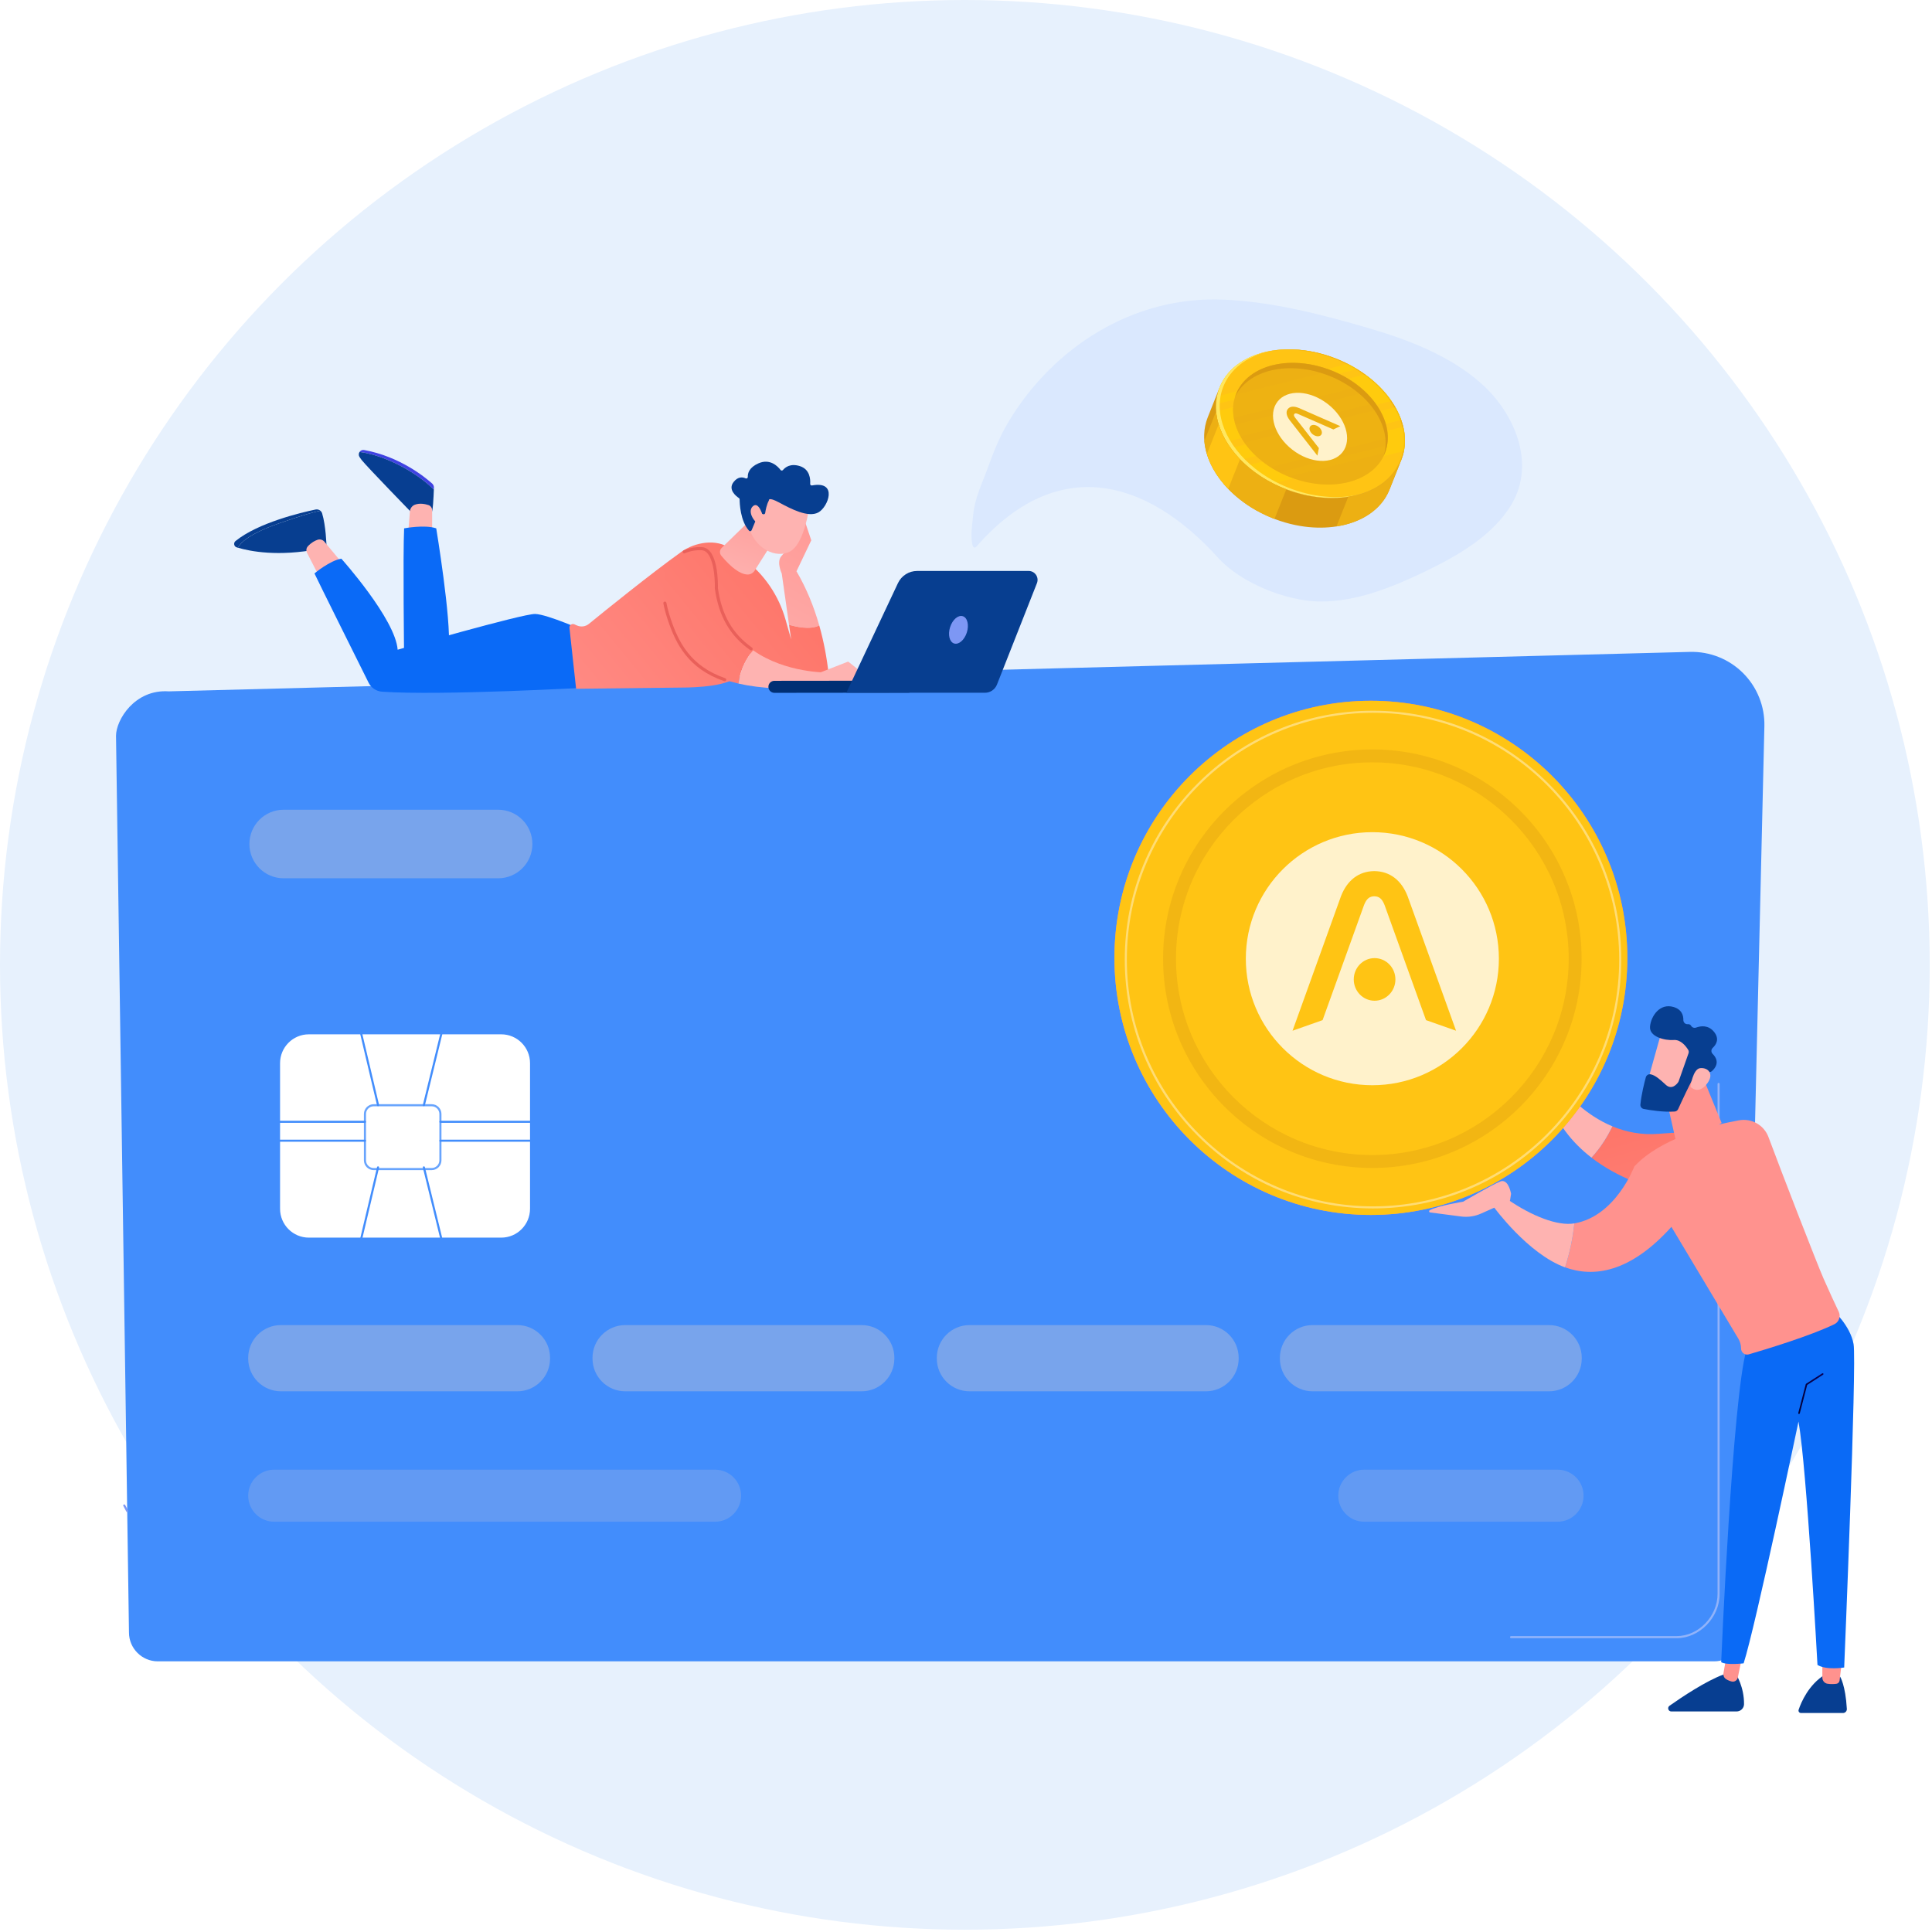 <svg width="397" height="397" viewBox="0 0 397 397" fill="none" xmlns="http://www.w3.org/2000/svg">
<g filter="url(#filter0_b_2461_32949)">
<circle cx="198.265" cy="198.265" r="198.265" fill="#E7F1FD"/>
</g>
<g clip-path="url(#clip0_2461_32949)">
<path d="M362.558 149.237L358.758 310.489L358.168 335.456C358.168 338.715 355.503 341.383 352.252 341.383H32.418C29.167 341.383 26.502 338.715 26.502 335.456L26.14 310.489L23.84 151.206C23.84 147.947 27.671 141.585 34.688 142.065L347.265 133.955C351.345 133.852 355.293 135.425 358.183 138.315C361.073 141.204 362.655 145.151 362.558 149.237Z" fill="#428DFC"/>
<path d="M350.347 330.416C350.347 333.457 347.812 335.945 344.713 335.945H40.038C36.939 335.945 34.404 333.457 34.404 330.416L31.869 158.468C31.869 155.427 35.515 149.492 42.201 149.937L339.964 142.371C343.852 142.273 347.611 143.743 350.364 146.438C353.117 149.134 354.624 152.819 354.532 156.633L350.347 330.416Z" fill="#428DFC"/>
<path d="M344.529 336.628H310.503C310.386 336.628 310.29 336.532 310.29 336.414C310.29 336.296 310.386 336.2 310.503 336.2H344.529C349.007 336.2 352.934 332.15 352.934 327.532V222.741C352.934 222.623 353.03 222.526 353.147 222.526C353.265 222.526 353.361 222.623 353.361 222.741V327.534C353.361 332.379 349.234 336.628 344.529 336.628Z" fill="#91B3FA"/>
<path d="M108.914 218.47C108.914 215.194 106.266 212.539 102.998 212.539H63.464C60.196 212.539 57.548 215.194 57.548 218.47V248.385C57.548 251.661 60.196 254.316 63.464 254.316H102.998C106.266 254.316 108.914 251.661 108.914 248.385V218.47Z" fill="white"/>
<path opacity="0.8" d="M88.703 240.444H76.791C75.681 240.444 74.779 239.539 74.779 238.427V228.914C74.779 227.802 75.681 226.897 76.791 226.897H88.703C89.812 226.897 90.714 227.802 90.714 228.914V238.427C90.714 239.537 89.812 240.444 88.703 240.444ZM76.791 227.326C75.919 227.326 75.207 228.037 75.207 228.914V238.427C75.207 239.304 75.917 240.015 76.791 240.015H88.703C89.575 240.015 90.287 239.304 90.287 238.427V228.914C90.287 228.039 89.577 227.326 88.703 227.326H76.791Z" fill="#428DFC"/>
<path d="M74.993 230.727H57.548C57.43 230.727 57.334 230.63 57.334 230.512C57.334 230.394 57.43 230.298 57.548 230.298H74.993C75.111 230.298 75.207 230.394 75.207 230.512C75.207 230.63 75.111 230.727 74.993 230.727Z" fill="#428DFC"/>
<path d="M74.993 234.613H57.548C57.43 234.613 57.334 234.517 57.334 234.399C57.334 234.281 57.43 234.185 57.548 234.185H74.993C75.111 234.185 75.207 234.281 75.207 234.399C75.207 234.517 75.111 234.613 74.993 234.613Z" fill="#428DFC"/>
<path d="M108.914 230.727H90.5C90.383 230.727 90.287 230.63 90.287 230.512C90.287 230.394 90.383 230.298 90.5 230.298H108.914C109.032 230.298 109.128 230.394 109.128 230.512C109.128 230.63 109.032 230.727 108.914 230.727Z" fill="#428DFC"/>
<path d="M108.914 234.613H90.5C90.383 234.613 90.287 234.517 90.287 234.399C90.287 234.281 90.383 234.185 90.5 234.185H108.914C109.032 234.185 109.128 234.281 109.128 234.399C109.128 234.517 109.032 234.613 108.914 234.613Z" fill="#428DFC"/>
<path d="M77.684 227.298C77.588 227.298 77.501 227.232 77.477 227.133L73.995 212.393C73.967 212.278 74.04 212.162 74.153 212.136C74.266 212.108 74.384 212.179 74.41 212.295L77.892 227.035C77.919 227.15 77.847 227.266 77.733 227.292C77.716 227.296 77.701 227.298 77.684 227.298Z" fill="#428DFC"/>
<path d="M87.1 227.298C87.082 227.298 87.065 227.296 87.048 227.292C86.933 227.264 86.865 227.148 86.892 227.032L90.502 212.293C90.53 212.177 90.646 212.104 90.761 212.136C90.876 212.164 90.945 212.28 90.917 212.396L87.307 227.135C87.283 227.232 87.196 227.298 87.1 227.298Z" fill="#428DFC"/>
<path d="M74.202 254.836C74.185 254.836 74.17 254.834 74.153 254.83C74.038 254.802 73.967 254.686 73.995 254.573L77.477 239.833C77.505 239.717 77.62 239.647 77.733 239.674C77.849 239.702 77.919 239.818 77.892 239.932L74.41 254.671C74.386 254.77 74.299 254.836 74.202 254.836Z" fill="#428DFC"/>
<path d="M90.71 254.836C90.614 254.836 90.526 254.77 90.502 254.674L86.892 239.934C86.865 239.818 86.935 239.702 87.048 239.674C87.162 239.644 87.279 239.717 87.307 239.831L90.917 254.571C90.945 254.686 90.874 254.802 90.761 254.83C90.744 254.834 90.727 254.836 90.71 254.836Z" fill="#428DFC"/>
<path d="M109.399 173.432C109.399 177.324 106.253 180.475 102.374 180.475H58.274C54.393 180.475 51.249 177.321 51.249 173.432C51.249 169.541 54.395 166.389 58.274 166.389H102.372C106.253 166.389 109.399 169.541 109.399 173.432Z" fill="#78A4EC"/>
<path d="M113.03 279.161C113.03 282.878 110.023 285.893 106.314 285.893H57.716C54.007 285.893 51 282.878 51 279.161V279.021C51 275.304 54.007 272.289 57.716 272.289H106.314C110.023 272.289 113.03 275.304 113.03 279.021V279.161Z" fill="#78A4EC"/>
<path d="M183.779 279.161C183.779 282.878 180.772 285.893 177.063 285.893H128.467C124.758 285.893 121.751 282.878 121.751 279.161V279.021C121.751 275.304 124.758 272.289 128.467 272.289H177.065C180.774 272.289 183.781 275.304 183.781 279.021V279.161H183.779Z" fill="#78A4EC"/>
<path d="M254.53 279.161C254.53 282.878 251.523 285.893 247.814 285.893H199.218C195.509 285.893 192.502 282.878 192.502 279.161V279.021C192.502 275.304 195.509 272.289 199.218 272.289H247.814C251.523 272.289 254.53 275.304 254.53 279.021V279.161Z" fill="#78A4EC"/>
<path d="M325.028 279.161C325.028 282.878 322.021 285.893 318.312 285.893H269.716C266.007 285.893 263 282.878 263 279.161V279.021C263 275.304 266.007 272.289 269.716 272.289H318.312C322.021 272.289 325.028 275.304 325.028 279.021V279.161Z" fill="#78A4EC"/>
<g opacity="0.6">
<path d="M152.28 307.344C152.28 310.294 149.892 312.688 146.949 312.688H56.331C53.388 312.688 51 310.294 51 307.344C51 304.393 53.388 302 56.331 302H146.949C149.892 302 152.28 304.393 152.28 307.344Z" fill="#78A4EC"/>
<path d="M325.398 307.344C325.398 310.295 323.011 312.688 320.068 312.688H280.331C277.387 312.688 275 310.295 275 307.344C275 304.393 277.387 302 280.331 302H320.068C323.013 302 325.398 304.393 325.398 307.344Z" fill="#78A4EC"/>
</g>
<path d="M89.152 100.595C89.156 100.451 89.16 100.321 89.165 100.207C89.175 99.888 89.045 99.581 88.808 99.367C87.414 98.114 82.197 93.813 74.825 92.472C74.427 92.399 74.083 92.579 73.888 92.864C74.504 92.939 75.327 93.095 76.436 93.389C80.08 94.349 85.381 96.903 89.152 100.595Z" fill="url(#paint0_linear_2461_32949)"/>
<path d="M76.436 93.389C75.327 93.098 74.502 92.939 73.888 92.864C73.694 93.151 73.651 93.541 73.865 93.888C73.984 94.083 74.132 94.295 74.311 94.522C75.466 95.971 84.791 105.562 84.791 105.562C84.791 105.562 87.752 105.924 88.658 105.399C88.951 105.228 89.096 102.148 89.152 100.595C85.381 96.903 80.08 94.349 76.436 93.389Z" fill="#073E91"/>
<path d="M88.797 110.559V104.846C88.797 104.362 88.491 103.927 88.031 103.779C87.324 103.552 86.236 103.338 85.249 103.71C84.669 103.929 84.278 104.48 84.229 105.099L83.804 110.434L88.797 110.559Z" fill="url(#paint1_linear_2461_32949)"/>
<path d="M66.196 105.5C66.127 105.275 65.997 105.086 65.828 104.947C64.631 105.185 62.141 105.845 57.037 107.651C51.12 109.744 49.387 111.574 48.889 112.551C51.424 113.295 57.186 114.433 65.452 112.815L67.085 112.048C67.085 112.046 66.969 108.054 66.196 105.5Z" fill="#073E90"/>
<path d="M57.037 107.649C62.141 105.842 64.631 105.183 65.828 104.945C65.565 104.726 65.21 104.623 64.851 104.698C61.912 105.311 53.033 107.407 48.393 111.178C47.929 111.555 48.066 112.296 48.635 112.474C48.714 112.5 48.799 112.523 48.887 112.549C49.387 111.572 51.118 109.744 57.037 107.649Z" fill="#073E91"/>
<path d="M70.141 115.495L66.664 111.317C66.326 110.91 65.775 110.749 65.272 110.914C64.717 111.099 63.977 111.476 63.261 112.256C62.928 112.62 62.861 113.158 63.088 113.597L65.618 118.512L70.141 115.495Z" fill="url(#paint2_linear_2461_32949)"/>
<path d="M83.041 108.57C83.041 108.57 87.284 107.754 89.639 108.57C89.639 108.57 92.743 127.244 92.21 133.248L83.041 135.116C83.041 135.114 82.78 114.077 83.041 108.57Z" fill="#0A6AF7"/>
<path d="M120.672 141.287C120.672 141.287 90.688 142.976 78.518 142.134C77.325 142.05 76.269 141.345 75.735 140.272C73.127 135.037 65.304 119.329 64.618 117.831C64.618 117.831 67.794 115.17 70.141 114.803C70.141 114.803 81.247 127.188 81.711 133.507C81.711 133.507 107.429 126.091 109.968 126.162C112.507 126.233 120.298 129.717 120.298 129.717L120.672 141.287Z" fill="#0A6AF7"/>
<path d="M160.642 117.857C160.642 117.857 159.541 115.564 160.497 114.353C161.45 113.143 164.891 109.397 164.891 109.397L165.291 106.809L166.704 111.026L163.671 117.385C163.669 117.387 161.895 119.314 160.642 117.857Z" fill="url(#paint3_linear_2461_32949)"/>
<path d="M168.345 128.523C167.234 124.608 165.706 120.884 163.669 117.387L160.64 117.857L162.134 128.38C163.28 128.727 166.396 129.517 168.345 128.523Z" fill="url(#paint4_linear_2461_32949)"/>
<path d="M170.307 138.77C169.921 135.234 169.282 131.812 168.347 128.523C166.398 129.515 163.28 128.727 162.138 128.38L162.568 131.401L161.42 127.332C160.024 122.382 157.055 118.026 152.964 114.921L150.115 112.759C147.315 110.636 142.837 111.369 139.982 113.415C133.64 117.96 124.225 125.579 121.01 128.2C120.319 128.763 119.373 128.89 118.558 128.527L118.022 128.29C117.515 128.065 116.955 128.476 117.017 129.029L118.381 141.538L140.17 141.285C142.782 141.285 150.35 141.015 151.554 138.69L153.569 133.732C158.291 137.758 164.346 140.522 167.593 141.328C169.083 141.703 170.485 140.394 170.307 138.77Z" fill="url(#paint5_linear_2461_32949)"/>
<path d="M155.004 106.05L148.305 112.573C147.858 113.008 147.815 113.717 148.217 114.195C150.284 116.663 152.056 117.957 153.531 118.054C154.157 118.095 154.749 117.765 155.085 117.233L158.646 111.606L155.004 106.05Z" fill="url(#paint6_linear_2461_32949)"/>
<path d="M168.523 138.193L174.285 135.945L180.984 141.287L168.989 141.332L168.523 138.193Z" fill="url(#paint7_linear_2461_32949)"/>
<path d="M166.236 104.544C166.236 104.544 165.321 110.987 162.852 112.969C160.384 114.951 155.572 113.458 153.948 108.602L157.186 100.297L166.236 104.544Z" fill="url(#paint8_linear_2461_32949)"/>
<path d="M156.82 105.669C157.008 105.729 157.205 105.609 157.235 105.414C157.325 104.818 157.547 103.642 157.998 102.841C157.998 102.841 157.763 101.996 160.129 103.271C162.495 104.548 166.05 106.423 168.142 105.307C170.184 104.218 172.25 98.737 166.858 99.753C166.653 99.791 166.464 99.629 166.479 99.419C166.546 98.519 166.456 96.445 164.363 95.78C162.403 95.159 161.332 96.044 160.89 96.579C160.76 96.736 160.518 96.734 160.394 96.571C159.806 95.804 158.214 94.169 155.867 95.204C153.935 96.057 153.633 97.25 153.666 97.994C153.676 98.234 153.433 98.399 153.215 98.298C152.622 98.024 151.671 97.882 150.759 99.029C149.498 100.612 151.299 101.986 151.84 102.346C151.928 102.406 151.983 102.502 151.983 102.609C151.988 103.432 152.116 107.025 153.911 109.05C154.067 109.226 154.354 109.174 154.446 108.958L155.829 105.656C155.893 105.502 156.064 105.425 156.222 105.476L156.82 105.669Z" fill="#073E90"/>
<path d="M156.85 106.34C156.85 106.34 156.006 102.892 154.724 104.01C153.441 105.129 155.057 107.593 156.528 108.062L156.85 106.34Z" fill="url(#paint9_linear_2461_32949)"/>
<path d="M147.204 120.882C147.204 120.882 147.463 112.905 144.195 112.746C140.136 112.547 133.612 115.495 137.496 127.186C139.642 133.644 142.876 138.437 151.752 140.467C152.184 137.193 153.663 134.913 154.758 133.627C151.139 131.073 148.076 127.092 147.204 120.882Z" fill="url(#paint10_linear_2461_32949)"/>
<path d="M154.35 133.651C154.285 133.651 154.221 133.631 154.166 133.593C150 130.651 147.687 126.627 146.888 120.927C146.886 120.91 146.883 120.891 146.886 120.872C146.954 118.74 146.601 113.181 144.178 113.063C143.006 113.008 141.777 113.228 140.717 113.687C140.557 113.758 140.369 113.683 140.298 113.522C140.228 113.361 140.302 113.173 140.463 113.102C141.61 112.603 142.94 112.367 144.207 112.427C147.679 112.598 147.538 120.25 147.52 120.865C148.298 126.363 150.526 130.242 154.531 133.072C154.674 133.173 154.709 133.372 154.608 133.516C154.548 133.604 154.45 133.651 154.35 133.651Z" fill="url(#paint11_linear_2461_32949)"/>
<path d="M148.925 139.987C148.891 139.987 148.856 139.98 148.82 139.97C141.454 137.422 138.879 132.369 137.19 127.289C136.808 126.138 136.513 125.031 136.314 123.993C136.28 123.82 136.393 123.653 136.566 123.621C136.739 123.586 136.906 123.7 136.938 123.873C137.133 124.883 137.421 125.963 137.793 127.088C139.43 132.014 141.923 136.91 149.027 139.367C149.194 139.425 149.282 139.605 149.224 139.772C149.181 139.903 149.057 139.987 148.925 139.987Z" fill="url(#paint12_linear_2461_32949)"/>
<path d="M170.154 141.287L170.141 138.193C170.141 138.193 161.491 138.386 154.758 133.629C153.663 134.915 152.184 137.197 151.753 140.469C156.243 141.495 162.179 141.817 170.154 141.287Z" fill="url(#paint13_linear_2461_32949)"/>
<path d="M159.065 142.367C159.086 142.367 159.107 142.369 159.129 142.369L186.642 142.339C187.321 142.339 187.873 141.787 187.873 141.103C187.873 140.422 187.319 139.858 186.64 139.869L159.127 139.899C158.447 139.899 157.896 140.452 157.896 141.135C157.896 141.795 158.415 142.333 159.065 142.367Z" fill="#002F74"/>
<path d="M211.376 117.323H188.463C186.772 117.323 185.233 118.3 184.513 119.834L173.92 142.352H202.395C203.485 142.352 204.464 141.686 204.863 140.67L213.077 119.834C213.552 118.628 212.667 117.323 211.376 117.323Z" fill="#073E90"/>
<path d="M195.232 128.868C194.736 130.415 195.102 131.917 196.051 132.224C197 132.53 198.171 131.525 198.669 129.978C199.165 128.431 198.799 126.929 197.85 126.623C196.901 126.316 195.73 127.323 195.232 128.868Z" fill="#7D97F4"/>
<path d="M304.247 78.686C297.779 73.007 289.375 69.815 281.242 67.432C271.581 64.602 261.565 62.015 251.457 61.57C232.791 60.745 216.386 71.463 207.296 86.569C205.505 89.547 204.188 92.759 203.017 96.025C201.924 99.072 200.308 102.356 200.001 105.596C199.875 106.925 199.676 108.249 199.629 109.586C199.614 109.982 199.571 113.543 200.712 112.238C217.297 93.301 235.642 98.356 250.343 114.66C254.984 119.807 264.418 123.55 271.207 123.606C278.699 123.668 286.188 120.644 292.829 117.437C299.425 114.248 306.778 110.111 310.625 103.595C315.674 95.041 311.081 84.683 304.247 78.686Z" fill="#DAE8FE"/>
<path d="M26.14 310.703C26.063 310.703 25.991 310.663 25.952 310.592C25.747 310.213 25.544 309.833 25.345 309.456C25.29 309.351 25.33 309.223 25.435 309.167C25.54 309.111 25.668 309.152 25.724 309.257C25.922 309.632 26.123 310.009 26.328 310.388C26.384 310.493 26.346 310.622 26.243 310.68C26.209 310.695 26.175 310.703 26.14 310.703Z" fill="#7D97F4"/>
<path d="M378.121 344.528C378.121 344.528 379.226 346.273 379.502 351.158C379.527 351.612 379.168 352 378.713 352H370.078C369.73 352 369.482 351.659 369.595 351.329C370.101 349.827 371.63 346.168 375.045 344.076L378.121 344.528Z" fill="#073E91"/>
<path d="M378.497 341.218L378.01 345.323C377.967 345.677 377.691 345.962 377.337 346.002C376.864 346.056 376.178 346.095 375.511 345.985C374.904 345.885 374.468 345.345 374.468 344.728V340.764L378.497 341.218Z" fill="url(#paint14_linear_2461_32949)"/>
<path d="M356.757 344.074C356.757 344.074 358.41 346.65 358.375 350.185C358.367 351.019 357.672 351.681 356.841 351.681H343.431C342.802 351.681 342.548 350.871 343.061 350.511C345.598 348.724 350.587 345.388 354.195 344.076H356.757V344.074Z" fill="#073E91"/>
<path d="M358.138 339.641L357.097 344.71C356.98 345.278 356.428 345.66 355.864 345.533C355.522 345.456 355.118 345.31 354.684 345.038C354.274 344.781 354.066 344.29 354.15 343.813L355.227 337.669L358.138 339.641Z" fill="url(#paint15_linear_2461_32949)"/>
<path d="M376.584 269.15C376.584 269.15 380.207 272.351 380.887 276.201C381.569 280.052 378.955 342.649 378.955 342.649C378.955 342.649 375.334 343.253 373.466 342.12C373.466 342.12 371.251 301.494 369.567 292.107C369.567 292.107 360.739 334.19 358.294 341.792C358.294 341.792 354.806 342.218 353.68 341.552C353.68 341.552 355.992 287.001 358.897 277.303L376.584 269.15Z" fill="#0A6AF6"/>
<path d="M369.674 290.555C369.661 290.555 369.646 290.553 369.633 290.551C369.548 290.53 369.496 290.442 369.518 290.356L371.057 284.44C371.067 284.402 371.091 284.367 371.125 284.346L374.449 282.207C374.524 282.16 374.622 282.182 374.671 282.257C374.718 282.332 374.697 282.43 374.622 282.48L371.352 284.584L369.83 290.44C369.811 290.508 369.746 290.555 369.674 290.555Z" fill="url(#paint16_linear_2461_32949)"/>
<path d="M340.84 232.981C356.088 231.712 360.073 234.875 360.073 234.875L352.745 246.471C352.745 246.471 337.764 246.175 327.028 237.879C329.037 235.71 330.433 233.313 331.326 231.446C334.096 232.601 337.283 233.276 340.84 232.981Z" fill="url(#paint17_linear_2461_32949)"/>
<path d="M316.963 210.544C316.984 210.054 317.645 209.921 317.854 210.364L319.799 214.525C320.175 215.329 320.295 216.231 320.143 217.105L319.461 219.529C319.256 220.709 319.566 221.92 320.312 222.856C322.099 225.098 325.908 229.188 331.326 231.446C330.431 233.313 329.037 235.71 327.028 237.879C323.089 234.836 319.72 230.716 317.876 225.138C316.991 224.866 316.401 224.033 316.435 223.105L316.963 210.544Z" fill="url(#paint18_linear_2461_32949)"/>
<path d="M335.821 239.704C341.188 233.906 351.414 231.286 357.332 230.21C359.925 229.739 362.482 231.185 363.401 233.662C366.064 240.84 373.31 259.516 374.714 262.726C375.866 265.359 377.069 267.93 377.833 269.54C378.29 270.5 377.89 271.65 376.935 272.111C371.955 274.517 362.992 277.241 359.361 278.301C358.561 278.535 357.766 277.933 357.766 277.099C357.766 276.392 357.574 275.698 357.211 275.089L343.452 252.104C334.877 261.637 327.366 262.509 321.597 260.422C322.567 257.416 323.202 254.406 323.506 251.389C332.027 249.927 335.821 239.704 335.821 239.704Z" fill="url(#paint19_linear_2461_32949)"/>
<path d="M307.017 248.104L309.805 246.471C314.785 249.9 320.098 251.976 323.505 251.391C323.202 254.408 322.567 257.418 321.597 260.425C313.994 257.675 307.017 248.104 307.017 248.104Z" fill="url(#paint20_linear_2461_32949)"/>
<path d="M293.782 248.691C295.516 247.746 300.656 246.932 300.656 246.932C300.656 246.932 306.566 243.465 308.268 242.784C309.681 242.218 310.29 244.335 310.454 245.07C310.489 245.22 310.504 245.312 310.504 245.312L310.285 246.722L304.316 249.381C303.037 249.951 301.627 250.154 300.24 249.974L293.864 249.139C293.761 249.126 293.68 249.047 293.661 248.946C293.643 248.843 293.693 248.742 293.782 248.691Z" fill="url(#paint21_linear_2461_32949)"/>
<path d="M349.191 219.561L353.763 230.746C353.763 230.746 348.509 234.391 344.283 234.043L342.001 223.985L349.191 219.561Z" fill="url(#paint22_linear_2461_32949)"/>
<path d="M341.468 211.937C341.364 212.085 338.16 223.685 338.16 223.685L344.805 225.378L349.471 214.836C349.471 214.836 343.221 209.447 341.468 211.937Z" fill="url(#paint23_linear_2461_32949)"/>
<path d="M346.968 216.437L344.946 222.179C344.92 222.252 344.886 222.321 344.841 222.385C344.568 222.775 343.525 224.052 342.287 222.901C341.165 221.858 340.126 220.924 339.164 220.754C338.732 220.677 338.316 220.943 338.198 221.365C337.907 222.419 337.296 224.806 337.08 226.962C337.037 227.399 337.337 227.795 337.768 227.877C339.066 228.123 341.819 228.569 344.117 228.406C344.429 228.385 344.702 228.196 344.833 227.913C345.465 226.527 347.406 222.318 348.126 221.228C348.804 220.206 350.465 220.234 351.159 220.296C351.388 220.315 351.613 220.242 351.784 220.09C352.393 219.554 353.551 218.187 351.92 216.552C351.578 216.21 351.589 215.657 351.94 215.327C352.641 214.667 353.389 213.497 352.222 212.044C351.035 210.568 349.471 210.803 348.511 211.155C348.124 211.296 347.701 211.133 347.489 210.776C347.37 210.572 347.16 210.42 346.797 210.452C346.307 210.495 345.897 210.086 345.906 209.593C345.923 208.648 345.585 207.452 343.95 206.942C341.047 206.036 339.237 208.847 339.057 210.947C338.878 213.045 342.082 213.848 343.965 213.707C345.397 213.6 346.461 215.022 346.889 215.71C347.026 215.927 347.053 216.195 346.968 216.437Z" fill="#073E90"/>
<path d="M347.372 223.313C347.372 223.313 347.84 219.67 349.353 219.492C350.864 219.314 352.335 220.559 350.832 222.603C348.962 225.145 347.372 223.313 347.372 223.313Z" fill="url(#paint24_linear_2461_32949)"/>
<path d="M281.696 249.653C310.799 249.653 334.392 226.002 334.392 196.826C334.392 167.651 310.799 144 281.696 144C252.593 144 229 167.651 229 196.826C229 226.002 252.593 249.653 281.696 249.653Z" fill="url(#paint25_linear_2461_32949)"/>
<path d="M281.696 249.653C310.799 249.653 334.392 226.002 334.392 196.826C334.392 167.651 310.799 144 281.696 144C252.593 144 229 167.651 229 196.826C229 226.002 252.593 249.653 281.696 249.653Z" fill="#FFC414"/>
<circle cx="282" cy="197" r="43" fill="#FFC414"/>
<g opacity="0.8">
<g opacity="0.8">
<g opacity="0.8">
<path opacity="0.8" d="M282.138 248.318C268.512 248.318 255.702 242.998 246.067 233.34C236.431 223.681 231.126 210.84 231.126 197.18C231.126 183.52 236.433 170.679 246.067 161.02C255.702 151.36 268.512 146.042 282.138 146.042C295.764 146.042 308.573 151.362 318.209 161.02C327.844 170.679 333.15 183.52 333.15 197.18C333.15 210.84 327.842 223.681 318.209 233.34C308.576 243 295.764 248.318 282.138 248.318ZM282.138 146.47C254.244 146.47 231.553 169.22 231.553 197.18C231.553 225.142 254.247 247.89 282.138 247.89C310.029 247.89 332.722 225.14 332.722 197.18C332.724 169.218 310.031 146.47 282.138 146.47Z" fill="white"/>
</g>
</g>
</g>
</g>
<path fill-rule="evenodd" clip-rule="evenodd" d="M256 197C256 182.641 267.64 171 282 171C296.359 171 308 182.641 308 197C308 211.36 296.359 223 282 223C267.64 223 256 211.36 256 197ZM275.57 184.116L265.6 211.8L271.774 209.624L280.291 185.975C280.81 184.667 281.408 184.196 282.4 184.175C283.392 184.196 283.99 184.667 284.509 185.975L293.026 209.624L299.2 211.8L289.23 184.116C287.964 180.884 285.606 179.054 282.47 179.001V179C282.447 179 282.423 179 282.4 179C282.377 179 282.353 179 282.33 179V179.001C279.194 179.054 276.836 180.884 275.57 184.116ZM282.459 205.637C284.822 205.637 286.738 203.677 286.738 201.258C286.738 198.84 284.822 196.88 282.459 196.88C280.095 196.88 278.179 198.84 278.179 201.258C278.179 203.677 280.095 205.637 282.459 205.637Z" fill="#FFF2CB"/>
<path d="M274.566 73.703C284.888 77.799 290.883 87.103 287.957 94.479C287.722 95.067 287.442 95.622 287.113 96.148C286.237 97.551 285.042 98.732 283.6 99.677C283.197 99.939 282.774 100.186 282.336 100.412C281.509 100.838 280.62 101.195 279.681 101.481C279.201 101.629 278.703 101.759 278.194 101.869C275.841 102.376 273.238 102.478 270.537 102.127C269.892 102.044 269.242 101.935 268.587 101.802C267.88 101.654 267.165 101.475 266.451 101.267C265.624 101.025 264.796 100.739 263.968 100.413C262.74 99.926 261.566 99.357 260.452 98.73C259.28 98.067 258.175 97.315 257.158 96.507C251.859 92.309 249.033 86.57 250.065 81.445C250.187 80.838 250.362 80.24 250.595 79.655C250.828 79.064 251.113 78.505 251.442 77.979C251.725 77.52 252.046 77.087 252.397 76.679C252.719 76.3 253.069 75.942 253.445 75.606C255.013 74.201 257.012 73.159 259.281 72.525C259.773 72.388 260.278 72.268 260.792 72.17C261.788 71.979 262.832 71.856 263.902 71.813C264.473 71.789 265.05 71.786 265.636 71.806C266.065 71.821 266.495 71.846 266.93 71.882C268.224 71.997 269.546 72.206 270.854 72.524C271.269 72.627 271.685 72.74 272.103 72.862C272.927 73.097 273.751 73.38 274.566 73.703Z" fill="#FFC414"/>
<path d="M274.566 73.703C284.888 77.799 290.883 87.103 287.957 94.479C287.722 95.067 287.442 95.622 287.113 96.148C286.237 97.551 285.042 98.732 283.6 99.677C283.197 99.939 282.774 100.186 282.336 100.412C281.509 100.838 280.62 101.195 279.681 101.481C279.201 101.629 278.703 101.759 278.194 101.869C275.841 102.376 273.238 102.478 270.537 102.127C269.892 102.044 269.242 101.935 268.587 101.802C267.88 101.654 267.165 101.475 266.451 101.267C265.624 101.025 264.796 100.739 263.968 100.413C262.74 99.926 261.566 99.357 260.452 98.73C259.28 98.067 258.175 97.315 257.158 96.507C251.859 92.309 249.033 86.57 250.065 81.445C250.187 80.838 250.362 80.24 250.595 79.655C250.828 79.064 251.113 78.505 251.442 77.979C251.725 77.52 252.046 77.087 252.397 76.679C252.719 76.3 253.069 75.942 253.445 75.606C255.013 74.201 257.012 73.159 259.281 72.525C259.773 72.388 260.278 72.268 260.792 72.17C261.788 71.979 262.832 71.856 263.902 71.813C264.473 71.789 265.05 71.786 265.636 71.806C266.065 71.821 266.495 71.846 266.93 71.882C268.224 71.997 269.546 72.206 270.854 72.524C271.269 72.627 271.685 72.74 272.103 72.862C272.927 73.097 273.751 73.38 274.566 73.703Z" fill="#FFC414"/>
<path d="M274.566 73.703C284.887 77.799 290.883 87.103 287.957 94.479C287.722 95.067 287.442 95.622 287.112 96.148C286.237 97.551 285.042 98.732 283.6 99.677C283.197 99.94 282.774 100.186 282.336 100.413C281.509 100.838 280.62 101.195 279.681 101.482C280.547 101.204 281.367 100.871 282.137 100.475C282.578 100.25 283 100.004 283.401 99.74C284.843 98.795 286.038 97.614 286.914 96.211C287.241 95.683 287.524 95.127 287.758 94.542C290.684 87.166 284.689 77.862 274.367 73.766C273.552 73.443 272.728 73.16 271.903 72.915C271.485 72.793 271.071 72.682 270.656 72.578C269.346 72.26 268.024 72.05 266.732 71.937C266.298 71.898 265.865 71.875 265.436 71.86C264.85 71.84 264.275 71.844 263.704 71.868C262.63 71.912 261.588 72.032 260.594 72.225C260.077 72.324 259.573 72.442 259.083 72.579C258.947 72.618 258.811 72.657 258.68 72.699C258.876 72.635 259.08 72.574 259.282 72.516C259.774 72.38 260.279 72.26 260.793 72.162C261.79 71.971 262.833 71.848 263.903 71.805C264.474 71.781 265.051 71.778 265.638 71.798C266.066 71.813 266.496 71.838 266.931 71.874C268.225 71.989 269.547 72.198 270.855 72.516C271.27 72.619 271.687 72.731 272.104 72.853C272.927 73.097 273.751 73.38 274.566 73.703Z" fill="#EDB013"/>
<g opacity="0.6">
<path opacity="0.6" d="M252.029 90.788L285.923 82.396C284.558 80.413 282.731 78.554 280.525 76.956L249.894 84.543C250.071 86.641 250.811 88.769 252.029 90.788Z" fill="#FFD900"/>
<path opacity="0.6" d="M261.594 99.336L288.494 92.674C288.82 91.054 288.758 89.374 288.356 87.698L256.161 95.671C256.483 95.954 256.813 96.233 257.157 96.503C258.176 97.306 259.282 98.063 260.453 98.728C260.826 98.937 261.206 99.141 261.594 99.336Z" fill="#FFD900"/>
<path opacity="0.6" d="M254.903 94.477L287.939 86.296C287.628 85.42 287.225 84.551 286.739 83.699L252.882 92.084C253.48 92.909 254.154 93.707 254.903 94.477Z" fill="#FFD900"/>
<path opacity="0.6" d="M249.869 83.042L278.884 75.859C278.268 75.479 277.626 75.119 276.961 74.782L250.066 81.443C249.958 81.969 249.894 82.503 249.869 83.042Z" fill="#FFD900"/>
</g>
<path d="M260.215 72.28C256.054 73.403 252.794 75.87 251.372 79.456C249.173 84.993 252.01 91.613 257.935 96.308C258.952 97.116 260.057 97.869 261.232 98.533C262.346 99.16 263.519 99.728 264.748 100.216C269.748 102.201 274.849 102.6 279.109 101.647C274.7 102.834 269.279 102.515 263.97 100.408C262.742 99.921 261.568 99.352 260.454 98.726C259.282 98.063 258.177 97.31 257.158 96.501C251.233 91.806 248.399 85.187 250.595 79.649C252.104 75.844 255.685 73.297 260.215 72.28Z" fill="#FFE75E"/>
<path d="M273.604 76.13C282.041 79.477 286.957 87.105 284.565 93.134C284.507 93.279 284.446 93.425 284.378 93.568C283.719 94.989 282.694 96.178 281.394 97.114C281.039 97.369 280.663 97.607 280.268 97.823C279.531 98.23 278.73 98.567 277.875 98.835C277.435 98.972 276.985 99.091 276.519 99.187C274.356 99.648 271.936 99.687 269.442 99.26C268.831 99.156 268.217 99.024 267.603 98.862C266.923 98.687 266.242 98.472 265.56 98.225C265.35 98.148 265.14 98.068 264.928 97.985C263.954 97.597 262.981 97.133 262.04 96.602C261.118 96.078 260.215 95.469 259.359 94.792C254.346 90.82 252.238 85.408 253.987 81C254.047 80.85 254.11 80.705 254.177 80.559C254.394 80.09 254.652 79.645 254.949 79.223C255.215 78.842 255.513 78.486 255.84 78.149C257.159 76.783 258.943 75.766 261.044 75.169C261.489 75.044 261.949 74.936 262.42 74.846C263.33 74.677 264.286 74.581 265.279 74.56C265.804 74.55 266.341 74.562 266.887 74.597C267.042 74.606 267.202 74.618 267.359 74.632C268.454 74.729 269.535 74.905 270.563 75.155C271.382 75.355 272.2 75.605 272.993 75.895C273.2 75.97 273.403 76.049 273.604 76.13Z" fill="#F7BE13"/>
<path d="M253.989 81.001C256.382 74.972 265.187 72.79 273.621 76.136C273.826 76.216 274.031 76.302 274.232 76.388C276.242 77.252 278.036 78.363 279.562 79.631C279.978 79.978 280.376 80.337 280.751 80.707C281.455 81.397 282.086 82.125 282.633 82.876C282.914 83.262 283.175 83.656 283.414 84.054C284.523 85.91 285.142 87.873 285.17 89.788C285.176 90.257 285.148 90.721 285.082 91.18C285.012 91.686 284.893 92.189 284.73 92.68C284.68 92.832 284.625 92.984 284.565 93.134C284.289 93.831 283.908 94.506 283.436 95.145C282.97 95.767 282.386 96.353 281.703 96.886C277.692 100.002 271.116 100.437 264.95 97.987C264.74 97.905 264.536 97.82 264.33 97.73C263.665 97.444 263.023 97.131 262.405 96.795C261.846 96.489 261.308 96.165 260.791 95.822C258.697 94.437 256.953 92.755 255.68 90.921C255.411 90.531 255.163 90.135 254.938 89.733C254.504 88.958 254.153 88.164 253.894 87.356C253.757 86.928 253.649 86.498 253.565 86.065C253.54 85.942 253.519 85.816 253.498 85.692C253.367 84.828 253.343 83.996 253.428 83.227C253.499 82.611 253.634 82.01 253.826 81.439C253.877 81.29 253.931 81.146 253.989 81.001Z" fill="#EDB013"/>
<g opacity="0.2">
<path opacity="0.2" d="M255.692 90.938L283.423 84.07C284.527 85.921 285.139 87.878 285.168 89.787C285.169 89.877 285.169 89.963 285.166 90.053L261.085 96.017C260.985 95.953 260.887 95.89 260.79 95.825C258.703 94.443 256.961 92.768 255.692 90.938Z" fill="#FFD900"/>
<path opacity="0.2" d="M253.978 81.028L273.663 76.154C273.855 76.231 274.043 76.308 274.231 76.391C276.16 77.221 277.894 78.277 279.38 79.484L253.531 85.884C253.519 85.822 253.511 85.758 253.501 85.696C253.371 84.833 253.347 84.001 253.432 83.232C253.505 82.617 253.637 82.014 253.83 81.444C253.875 81.301 253.923 81.163 253.978 81.028Z" fill="#FFD900"/>
<path opacity="0.2" d="M253.854 87.228L280.637 80.594C280.675 80.632 280.714 80.67 280.751 80.707C281.447 81.389 282.066 82.106 282.61 82.846L254.917 89.704C254.49 88.939 254.147 88.155 253.892 87.36C253.877 87.314 253.867 87.27 253.854 87.228Z" fill="#FFD900"/>
<path opacity="0.2" d="M262.814 97.013L285.028 91.513C284.957 91.907 284.857 92.297 284.729 92.682C284.683 92.821 284.632 92.958 284.582 93.095L264.897 97.969C264.705 97.893 264.518 97.813 264.331 97.734C263.809 97.51 263.304 97.271 262.814 97.013Z" fill="#FFD900"/>
</g>
<path d="M273.604 76.13C282.041 79.477 286.958 87.105 284.564 93.13C284.506 93.276 284.445 93.422 284.377 93.565C284.361 93.601 284.344 93.634 284.325 93.669C286.203 87.739 281.335 80.479 273.162 77.236C272.961 77.155 272.757 77.079 272.55 77.004C271.757 76.713 270.942 76.465 270.122 76.261C269.096 76.013 268.016 75.834 266.917 75.738C266.761 75.725 266.601 75.713 266.444 75.706C265.899 75.669 265.363 75.66 264.837 75.668C263.844 75.687 262.885 75.785 261.977 75.954C261.505 76.041 261.045 76.149 260.6 76.274C258.499 76.871 256.716 77.886 255.397 79.251C255.07 79.589 254.771 79.947 254.505 80.328C254.231 80.718 253.99 81.124 253.785 81.554C253.844 81.365 253.911 81.18 253.982 80.997C254.042 80.848 254.103 80.701 254.169 80.557C254.386 80.088 254.644 79.644 254.941 79.222C255.206 78.843 255.505 78.485 255.832 78.147C257.151 76.782 258.935 75.765 261.036 75.168C261.481 75.043 261.941 74.935 262.414 74.846C263.322 74.676 264.28 74.581 265.272 74.562C265.797 74.553 266.334 74.565 266.88 74.599C267.035 74.609 267.195 74.621 267.352 74.634C268.447 74.731 269.528 74.907 270.556 75.157C271.375 75.357 272.191 75.609 272.986 75.898C273.196 75.972 273.403 76.049 273.604 76.13Z" fill="#DB9B11"/>
<path d="M287.115 96.149C287.442 95.622 287.724 95.068 287.959 94.48L285.54 100.57C285.307 101.156 285.026 101.713 284.696 102.239C283.821 103.643 282.626 104.823 281.184 105.769C280.78 106.031 280.358 106.278 279.92 106.504C279.093 106.929 278.204 107.286 277.265 107.573C276.785 107.721 276.287 107.851 275.778 107.961C275.406 108.043 275.025 108.112 274.639 108.17C272.595 108.488 270.39 108.514 268.119 108.218C267.473 108.134 266.823 108.025 266.169 107.89C265.462 107.742 264.747 107.566 264.034 107.355C263.323 107.146 262.61 106.906 261.897 106.634C261.783 106.592 261.667 106.546 261.551 106.501C260.738 106.179 259.953 105.822 259.191 105.437C258.799 105.239 258.413 105.033 258.035 104.818C256.862 104.155 255.757 103.403 254.741 102.595C253.889 101.92 253.103 101.206 252.385 100.462C249.886 97.868 248.231 94.902 247.66 91.94C247.577 91.505 247.516 91.069 247.477 90.636C247.438 90.192 247.427 89.75 247.443 89.309C247.482 88.092 247.721 86.895 248.178 85.743L250.596 79.653C250.363 80.238 250.187 80.838 250.066 81.443C249.947 82.026 249.882 82.618 249.862 83.216C249.847 83.657 249.86 84.1 249.897 84.544C249.932 84.978 249.994 85.413 250.079 85.85C250.651 88.813 252.307 91.779 254.803 94.371C255.52 95.118 256.307 95.83 257.159 96.505C258.176 97.312 259.283 98.066 260.453 98.728C260.831 98.942 261.218 99.147 261.61 99.347C262.371 99.734 263.159 100.09 263.969 100.411C264.085 100.456 264.201 100.501 264.316 100.543C265.027 100.815 265.738 101.057 266.452 101.265C267.166 101.473 267.881 101.652 268.588 101.8C269.242 101.935 269.892 102.044 270.538 102.125C272.81 102.421 275.013 102.397 277.059 102.077C277.443 102.019 277.823 101.949 278.198 101.868C278.706 101.758 279.204 101.628 279.685 101.48C280.624 101.194 281.513 100.837 282.34 100.411C282.778 100.185 283.2 99.938 283.604 99.676C285.044 98.733 286.241 97.55 287.115 96.149Z" fill="#DB9B11"/>
<path d="M249.894 84.543C249.93 84.977 249.991 85.412 250.076 85.848C250.649 88.812 252.305 91.778 254.801 94.37C255.517 95.117 256.305 95.829 257.157 96.504C258.174 97.311 259.281 98.065 260.451 98.727C260.829 98.941 261.216 99.145 261.607 99.346C262.368 99.733 263.157 100.089 263.967 100.409C264.083 100.455 264.199 100.5 264.313 100.542L261.896 106.63C261.781 106.588 261.666 106.543 261.55 106.497C260.737 106.176 259.952 105.818 259.19 105.434C258.797 105.236 258.412 105.029 258.034 104.815C256.861 104.152 255.756 103.399 254.739 102.591C253.888 101.917 253.101 101.202 252.384 100.458C249.885 97.865 248.229 94.899 247.659 91.936C247.576 91.502 247.515 91.066 247.476 90.633L249.894 84.543Z" fill="#EDB013"/>
<path d="M248 93.301C248.761 95.802 250.269 98.263 252.384 100.458L254.802 94.368C252.688 92.176 251.178 89.714 250.419 87.211L248 93.301Z" fill="#FFC414"/>
<path d="M287.957 94.479L285.538 100.569C285.305 101.155 285.024 101.712 284.694 102.238C283.819 103.642 282.623 104.822 281.182 105.768C280.778 106.03 280.356 106.277 279.918 106.503C279.091 106.928 278.202 107.285 277.263 107.572C276.782 107.72 276.284 107.85 275.776 107.96C275.404 108.042 275.023 108.111 274.637 108.169L277.055 102.079C277.439 102.02 277.82 101.95 278.194 101.869C278.703 101.759 279.201 101.629 279.681 101.482C280.62 101.195 281.509 100.838 282.336 100.413C282.774 100.186 283.197 99.94 283.6 99.677C285.042 98.732 286.24 97.553 287.113 96.148C287.442 95.622 287.726 95.066 287.957 94.479Z" fill="#EDB013"/>
<path fill-rule="evenodd" clip-rule="evenodd" d="M265.555 92.405C261.864 89.537 260.503 85.112 262.516 82.522C264.528 79.932 269.152 80.157 272.843 83.025C276.534 85.893 277.895 90.318 275.882 92.908C273.869 95.498 269.246 95.273 265.555 92.405ZM264.986 86.302L270.705 93.629L271.01 92.081L266.125 85.821C265.862 85.467 265.825 85.265 265.958 85.082C266.103 84.907 266.308 84.893 266.716 85.061L273.989 88.247L275.414 87.568L266.9 83.838C265.892 83.42 265.091 83.48 264.638 84.035L264.638 84.035C264.635 84.039 264.631 84.044 264.628 84.048C264.625 84.052 264.621 84.056 264.618 84.061L264.618 84.061C264.193 84.637 264.332 85.428 264.986 86.302ZM271.483 89.357C271.814 88.931 271.579 88.194 270.958 87.711C270.336 87.228 269.564 87.182 269.232 87.608C268.901 88.035 269.136 88.772 269.758 89.255C270.379 89.738 271.152 89.784 271.483 89.357Z" fill="#FFF2CB"/>
<path opacity="0.71" d="M239 197C239 173.291 258.289 154 282 154C305.709 154 325 173.289 325 197C325 220.709 305.711 240 282 240C258.289 239.998 239 220.709 239 197ZM241.652 197C241.652 219.247 259.751 237.348 282 237.348C304.249 237.348 322.348 219.247 322.348 197C322.348 174.753 304.247 156.652 282 156.652C259.751 156.652 241.652 174.751 241.652 197Z" fill="#EDB013"/>
<defs>
<filter id="filter0_b_2461_32949" x="-100" y="-100" width="596.531" height="596.531" filterUnits="userSpaceOnUse" color-interpolation-filters="sRGB">
<feFlood flood-opacity="0" result="BackgroundImageFix"/>
<feGaussianBlur in="BackgroundImage" stdDeviation="50"/>
<feComposite in2="SourceAlpha" operator="in" result="effect1_backgroundBlur_2461_32949"/>
<feBlend mode="normal" in="SourceGraphic" in2="effect1_backgroundBlur_2461_32949" result="shape"/>
</filter>
<linearGradient id="paint0_linear_2461_32949" x1="80.06" y1="100.373" x2="67.753" y2="130.921" gradientUnits="userSpaceOnUse">
<stop stop-color="#4042E2"/>
<stop offset="1" stop-color="#4F52FF"/>
</linearGradient>
<linearGradient id="paint1_linear_2461_32949" x1="167.169" y1="-127.688" x2="162.303" y2="-113.553" gradientUnits="userSpaceOnUse">
<stop stop-color="#FF928E"/>
<stop offset="1" stop-color="#FEB3B1"/>
</linearGradient>
<linearGradient id="paint2_linear_2461_32949" x1="151.281" y1="-133.159" x2="146.415" y2="-119.025" gradientUnits="userSpaceOnUse">
<stop stop-color="#FF928E"/>
<stop offset="1" stop-color="#FEB3B1"/>
</linearGradient>
<linearGradient id="paint3_linear_2461_32949" x1="172.878" y1="96.676" x2="148.42" y2="139.907" gradientUnits="userSpaceOnUse">
<stop stop-color="#FF928E"/>
<stop offset="1" stop-color="#FEB3B1"/>
</linearGradient>
<linearGradient id="paint4_linear_2461_32949" x1="177.84" y1="99.483" x2="153.382" y2="142.714" gradientUnits="userSpaceOnUse">
<stop stop-color="#FF928E"/>
<stop offset="1" stop-color="#FEB3B1"/>
</linearGradient>
<linearGradient id="paint5_linear_2461_32949" x1="173.254" y1="110.094" x2="108.685" y2="162.873" gradientUnits="userSpaceOnUse">
<stop stop-color="#FE7062"/>
<stop offset="1" stop-color="#FF928E"/>
</linearGradient>
<linearGradient id="paint6_linear_2461_32949" x1="159.287" y1="96.002" x2="150.485" y2="119.987" gradientUnits="userSpaceOnUse">
<stop stop-color="#FF928E"/>
<stop offset="1" stop-color="#FEB3B1"/>
</linearGradient>
<linearGradient id="paint7_linear_2461_32949" x1="255.904" y1="-97.138" x2="251.038" y2="-83.003" gradientUnits="userSpaceOnUse">
<stop stop-color="#FF928E"/>
<stop offset="1" stop-color="#FEB3B1"/>
</linearGradient>
<linearGradient id="paint8_linear_2461_32949" x1="232.827" y1="-105.084" x2="227.961" y2="-90.949" gradientUnits="userSpaceOnUse">
<stop stop-color="#FF928E"/>
<stop offset="1" stop-color="#FEB3B1"/>
</linearGradient>
<linearGradient id="paint9_linear_2461_32949" x1="228.379" y1="-106.614" x2="223.513" y2="-92.48" gradientUnits="userSpaceOnUse">
<stop stop-color="#FF928E"/>
<stop offset="1" stop-color="#FEB3B1"/>
</linearGradient>
<linearGradient id="paint10_linear_2461_32949" x1="168.992" y1="108.007" x2="106.637" y2="158.976" gradientUnits="userSpaceOnUse">
<stop stop-color="#FE7062"/>
<stop offset="1" stop-color="#FF928E"/>
</linearGradient>
<linearGradient id="paint11_linear_2461_32949" x1="161.96" y1="-5.437" x2="152.294" y2="80.061" gradientUnits="userSpaceOnUse">
<stop stop-color="#E1473D"/>
<stop offset="1" stop-color="#E9605A"/>
</linearGradient>
<linearGradient id="paint12_linear_2461_32949" x1="158.263" y1="-5.855" x2="148.596" y2="79.643" gradientUnits="userSpaceOnUse">
<stop stop-color="#E1473D"/>
<stop offset="1" stop-color="#E9605A"/>
</linearGradient>
<linearGradient id="paint13_linear_2461_32949" x1="243.781" y1="-101.313" x2="238.914" y2="-87.178" gradientUnits="userSpaceOnUse">
<stop stop-color="#FF928E"/>
<stop offset="1" stop-color="#FEB3B1"/>
</linearGradient>
<linearGradient id="paint14_linear_2461_32949" x1="493.447" y1="684.496" x2="498.313" y2="698.631" gradientUnits="userSpaceOnUse">
<stop stop-color="#FF928E"/>
<stop offset="1" stop-color="#FEB3B1"/>
</linearGradient>
<linearGradient id="paint15_linear_2461_32949" x1="475.6" y1="690.64" x2="480.466" y2="704.775" gradientUnits="userSpaceOnUse">
<stop stop-color="#FF928E"/>
<stop offset="1" stop-color="#FEB3B1"/>
</linearGradient>
<linearGradient id="paint16_linear_2461_32949" x1="369.514" y1="286.368" x2="374.697" y2="286.368" gradientUnits="userSpaceOnUse">
<stop stop-color="#020039"/>
<stop offset="1" stop-color="#090056"/>
</linearGradient>
<linearGradient id="paint17_linear_2461_32949" x1="338.757" y1="219.603" x2="355.827" y2="279.038" gradientUnits="userSpaceOnUse">
<stop stop-color="#FE7062"/>
<stop offset="1" stop-color="#FF928E"/>
</linearGradient>
<linearGradient id="paint18_linear_2461_32949" x1="414.425" y1="-42.561" x2="409.559" y2="-28.426" gradientUnits="userSpaceOnUse">
<stop stop-color="#FF928E"/>
<stop offset="1" stop-color="#FEB3B1"/>
</linearGradient>
<linearGradient id="paint19_linear_2461_32949" x1="393.618" y1="189.236" x2="378.817" y2="213.951" gradientUnits="userSpaceOnUse">
<stop stop-color="#FE7062"/>
<stop offset="1" stop-color="#FF928E"/>
</linearGradient>
<linearGradient id="paint20_linear_2461_32949" x1="1002.06" y1="1320.75" x2="932.562" y2="1212.9" gradientUnits="userSpaceOnUse">
<stop stop-color="#FF928E"/>
<stop offset="1" stop-color="#FEB3B1"/>
</linearGradient>
<linearGradient id="paint21_linear_2461_32949" x1="994.108" y1="1325.87" x2="924.607" y2="1218.03" gradientUnits="userSpaceOnUse">
<stop stop-color="#FF928E"/>
<stop offset="1" stop-color="#FEB3B1"/>
</linearGradient>
<linearGradient id="paint22_linear_2461_32949" x1="502.803" y1="681.276" x2="507.669" y2="695.411" gradientUnits="userSpaceOnUse">
<stop stop-color="#FF928E"/>
<stop offset="1" stop-color="#FEB3B1"/>
</linearGradient>
<linearGradient id="paint23_linear_2461_32949" x1="431.176" y1="-36.795" x2="426.31" y2="-22.661" gradientUnits="userSpaceOnUse">
<stop stop-color="#FF928E"/>
<stop offset="1" stop-color="#FEB3B1"/>
</linearGradient>
<linearGradient id="paint24_linear_2461_32949" x1="755.345" y1="-1172.85" x2="751.149" y2="-1158.5" gradientUnits="userSpaceOnUse">
<stop stop-color="#FF928E"/>
<stop offset="1" stop-color="#FEB3B1"/>
</linearGradient>
<linearGradient id="paint25_linear_2461_32949" x1="349.631" y1="63.803" x2="257.791" y2="242.75" gradientUnits="userSpaceOnUse">
<stop stop-color="#FE7062"/>
<stop offset="1" stop-color="#FF928E"/>
</linearGradient>
<clipPath id="clip0_2461_32949">
<rect width="366" height="307" fill="white" transform="translate(15 45)"/>
</clipPath>
</defs>
</svg>
